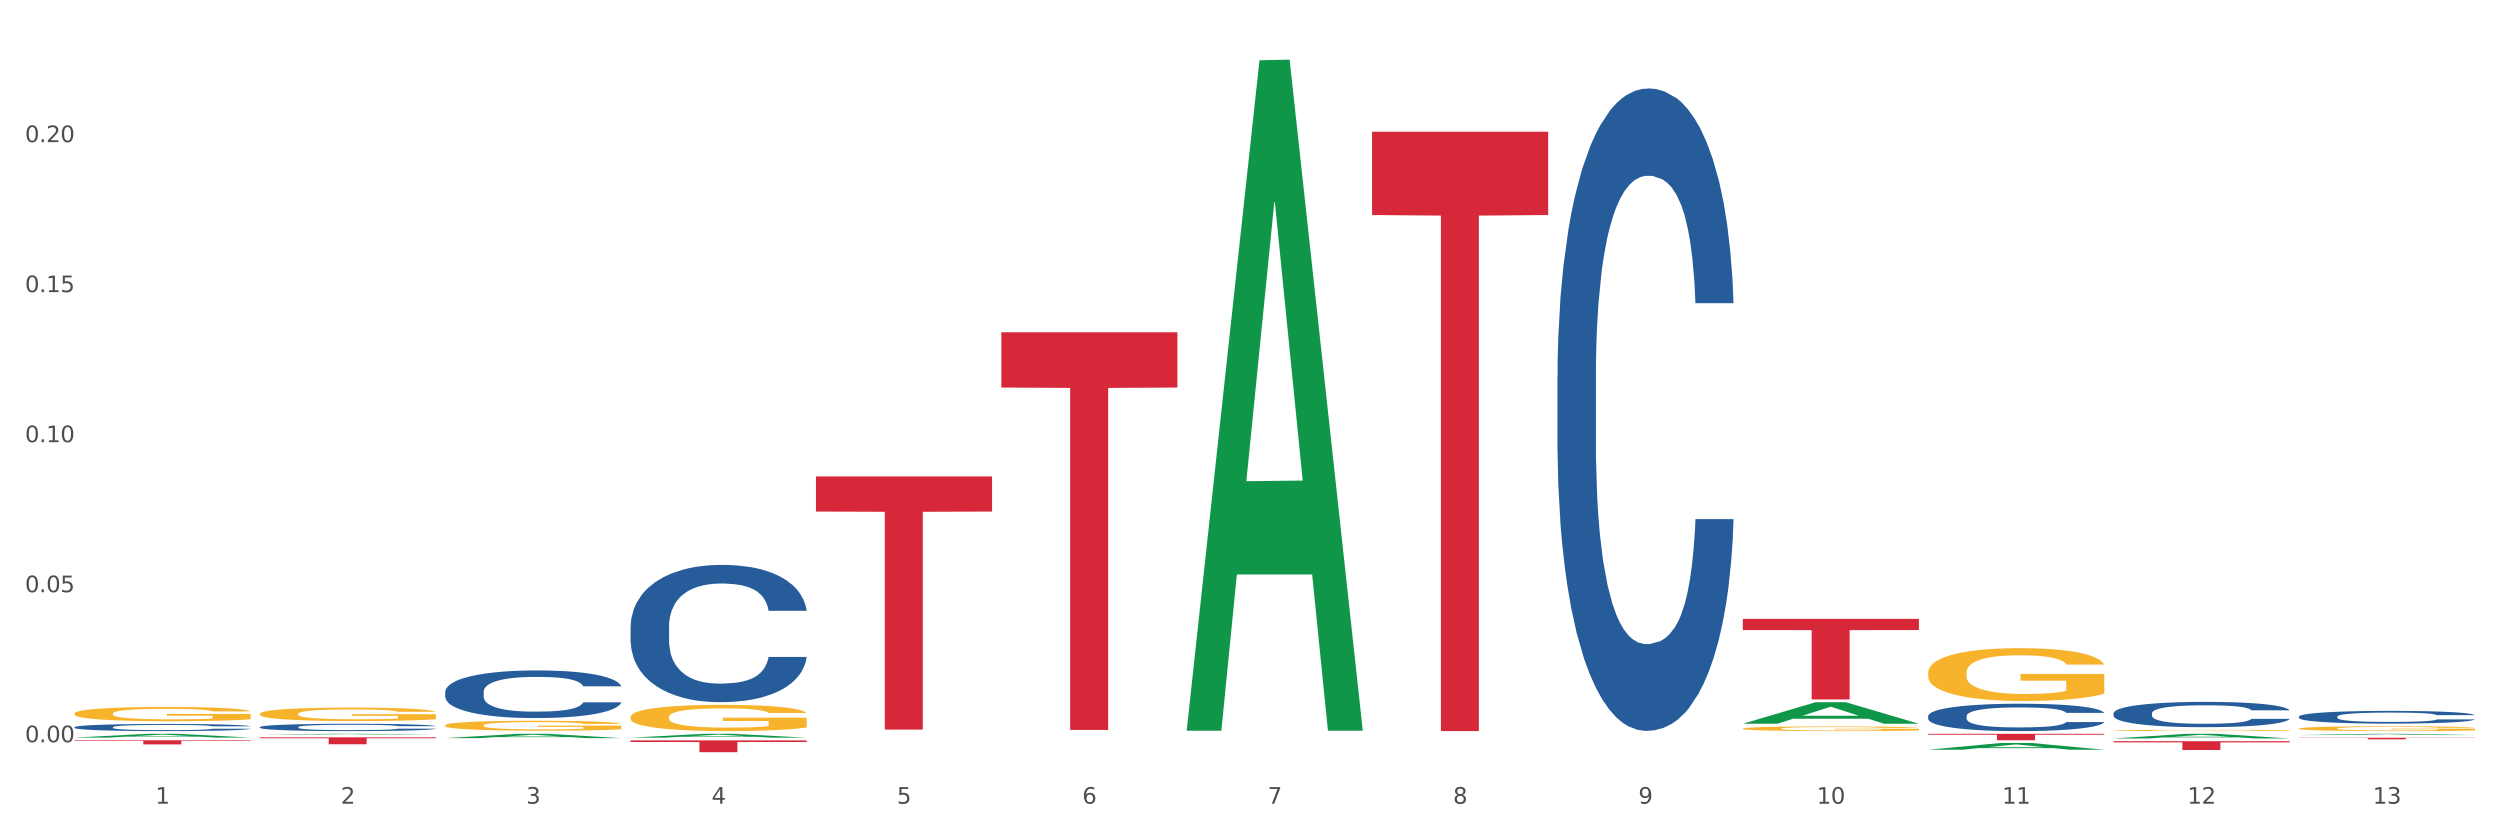 <?xml version="1.0" encoding="utf-8" standalone="no"?>
<!DOCTYPE svg PUBLIC "-//W3C//DTD SVG 1.1//EN"
  "http://www.w3.org/Graphics/SVG/1.1/DTD/svg11.dtd">
<svg xmlns:xlink="http://www.w3.org/1999/xlink" width="1080pt" height="360pt" viewBox="0 0 1080 360" xmlns="http://www.w3.org/2000/svg" version="1.1">
 <rect x="0" y="0" width="1080" height="360" fill="#333333" stroke="none"/>
 <defs>
  <style type="text/css">*{stroke-linejoin: round; stroke-linecap: butt}</style>
 </defs>
 <g id="figure_1">
  <g id="patch_1">
   <path d="M 0 360 
L 1080 360 
L 1080 0 
L 0 0 
z
" style="fill: #ffffff; stroke: #ffffff; stroke-linejoin: miter"/>
  </g>
  <g id="axes_1">
   <g id="matplotlib.axis_1">
    <g id="xtick_1">
     <g id="text_1">
      <!-- 1 -->
      <g style="fill: #4d4d4d" transform="translate(67.159 347.204) scale(0.096 -0.096)">
       <defs>
        <path id="DejaVuSans-31" d="M 794 531 
L 1825 531 
L 1825 4091 
L 703 3866 
L 703 4441 
L 1819 4666 
L 2450 4666 
L 2450 531 
L 3481 531 
L 3481 0 
L 794 0 
L 794 531 
z
" transform="scale(0.016)"/>
       </defs>
       <use xlink:href="#DejaVuSans-31"/>
      </g>
     </g>
    </g>
    <g id="xtick_2">
     <g id="text_2">
      <!-- 2 -->
      <g style="fill: #4d4d4d" transform="translate(147.238 347.204) scale(0.096 -0.096)">
       <defs>
        <path id="DejaVuSans-32" d="M 1228 531 
L 3431 531 
L 3431 0 
L 469 0 
L 469 531 
Q 828 903 1448 1529 
Q 2069 2156 2228 2338 
Q 2531 2678 2651 2914 
Q 2772 3150 2772 3378 
Q 2772 3750 2511 3984 
Q 2250 4219 1831 4219 
Q 1534 4219 1204 4116 
Q 875 4013 500 3803 
L 500 4441 
Q 881 4594 1212 4672 
Q 1544 4750 1819 4750 
Q 2544 4750 2975 4387 
Q 3406 4025 3406 3419 
Q 3406 3131 3298 2873 
Q 3191 2616 2906 2266 
Q 2828 2175 2409 1742 
Q 1991 1309 1228 531 
z
" transform="scale(0.016)"/>
       </defs>
       <use xlink:href="#DejaVuSans-32"/>
      </g>
     </g>
    </g>
    <g id="xtick_3">
     <g id="text_3">
      <!-- 3 -->
      <g style="fill: #4d4d4d" transform="translate(227.317 347.204) scale(0.096 -0.096)">
       <defs>
        <path id="DejaVuSans-33" d="M 2597 2516 
Q 3050 2419 3304 2112 
Q 3559 1806 3559 1356 
Q 3559 666 3084 287 
Q 2609 -91 1734 -91 
Q 1441 -91 1130 -33 
Q 819 25 488 141 
L 488 750 
Q 750 597 1062 519 
Q 1375 441 1716 441 
Q 2309 441 2620 675 
Q 2931 909 2931 1356 
Q 2931 1769 2642 2001 
Q 2353 2234 1838 2234 
L 1294 2234 
L 1294 2753 
L 1863 2753 
Q 2328 2753 2575 2939 
Q 2822 3125 2822 3475 
Q 2822 3834 2567 4026 
Q 2313 4219 1838 4219 
Q 1578 4219 1281 4162 
Q 984 4106 628 3988 
L 628 4550 
Q 988 4650 1302 4700 
Q 1616 4750 1894 4750 
Q 2613 4750 3031 4423 
Q 3450 4097 3450 3541 
Q 3450 3153 3228 2886 
Q 3006 2619 2597 2516 
z
" transform="scale(0.016)"/>
       </defs>
       <use xlink:href="#DejaVuSans-33"/>
      </g>
     </g>
    </g>
    <g id="xtick_4">
     <g id="text_4">
      <!-- 4 -->
      <g style="fill: #4d4d4d" transform="translate(307.396 347.204) scale(0.096 -0.096)">
       <defs>
        <path id="DejaVuSans-34" d="M 2419 4116 
L 825 1625 
L 2419 1625 
L 2419 4116 
z
M 2253 4666 
L 3047 4666 
L 3047 1625 
L 3713 1625 
L 3713 1100 
L 3047 1100 
L 3047 0 
L 2419 0 
L 2419 1100 
L 313 1100 
L 313 1709 
L 2253 4666 
z
" transform="scale(0.016)"/>
       </defs>
       <use xlink:href="#DejaVuSans-34"/>
      </g>
     </g>
    </g>
    <g id="xtick_5">
     <g id="text_5">
      <!-- 5 -->
      <g style="fill: #4d4d4d" transform="translate(387.475 347.204) scale(0.096 -0.096)">
       <defs>
        <path id="DejaVuSans-35" d="M 691 4666 
L 3169 4666 
L 3169 4134 
L 1269 4134 
L 1269 2991 
Q 1406 3038 1543 3061 
Q 1681 3084 1819 3084 
Q 2600 3084 3056 2656 
Q 3513 2228 3513 1497 
Q 3513 744 3044 326 
Q 2575 -91 1722 -91 
Q 1428 -91 1123 -41 
Q 819 9 494 109 
L 494 744 
Q 775 591 1075 516 
Q 1375 441 1709 441 
Q 2250 441 2565 725 
Q 2881 1009 2881 1497 
Q 2881 1984 2565 2268 
Q 2250 2553 1709 2553 
Q 1456 2553 1204 2497 
Q 953 2441 691 2322 
L 691 4666 
z
" transform="scale(0.016)"/>
       </defs>
       <use xlink:href="#DejaVuSans-35"/>
      </g>
     </g>
    </g>
    <g id="xtick_6">
     <g id="text_6">
      <!-- 6 -->
      <g style="fill: #4d4d4d" transform="translate(467.554 347.204) scale(0.096 -0.096)">
       <defs>
        <path id="DejaVuSans-36" d="M 2113 2584 
Q 1688 2584 1439 2293 
Q 1191 2003 1191 1497 
Q 1191 994 1439 701 
Q 1688 409 2113 409 
Q 2538 409 2786 701 
Q 3034 994 3034 1497 
Q 3034 2003 2786 2293 
Q 2538 2584 2113 2584 
z
M 3366 4563 
L 3366 3988 
Q 3128 4100 2886 4159 
Q 2644 4219 2406 4219 
Q 1781 4219 1451 3797 
Q 1122 3375 1075 2522 
Q 1259 2794 1537 2939 
Q 1816 3084 2150 3084 
Q 2853 3084 3261 2657 
Q 3669 2231 3669 1497 
Q 3669 778 3244 343 
Q 2819 -91 2113 -91 
Q 1303 -91 875 529 
Q 447 1150 447 2328 
Q 447 3434 972 4092 
Q 1497 4750 2381 4750 
Q 2619 4750 2861 4703 
Q 3103 4656 3366 4563 
z
" transform="scale(0.016)"/>
       </defs>
       <use xlink:href="#DejaVuSans-36"/>
      </g>
     </g>
    </g>
    <g id="xtick_7">
     <g id="text_7">
      <!-- 7 -->
      <g style="fill: #4d4d4d" transform="translate(547.634 347.204) scale(0.096 -0.096)">
       <defs>
        <path id="DejaVuSans-37" d="M 525 4666 
L 3525 4666 
L 3525 4397 
L 1831 0 
L 1172 0 
L 2766 4134 
L 525 4134 
L 525 4666 
z
" transform="scale(0.016)"/>
       </defs>
       <use xlink:href="#DejaVuSans-37"/>
      </g>
     </g>
    </g>
    <g id="xtick_8">
     <g id="text_8">
      <!-- 8 -->
      <g style="fill: #4d4d4d" transform="translate(627.713 347.204) scale(0.096 -0.096)">
       <defs>
        <path id="DejaVuSans-38" d="M 2034 2216 
Q 1584 2216 1326 1975 
Q 1069 1734 1069 1313 
Q 1069 891 1326 650 
Q 1584 409 2034 409 
Q 2484 409 2743 651 
Q 3003 894 3003 1313 
Q 3003 1734 2745 1975 
Q 2488 2216 2034 2216 
z
M 1403 2484 
Q 997 2584 770 2862 
Q 544 3141 544 3541 
Q 544 4100 942 4425 
Q 1341 4750 2034 4750 
Q 2731 4750 3128 4425 
Q 3525 4100 3525 3541 
Q 3525 3141 3298 2862 
Q 3072 2584 2669 2484 
Q 3125 2378 3379 2068 
Q 3634 1759 3634 1313 
Q 3634 634 3220 271 
Q 2806 -91 2034 -91 
Q 1263 -91 848 271 
Q 434 634 434 1313 
Q 434 1759 690 2068 
Q 947 2378 1403 2484 
z
M 1172 3481 
Q 1172 3119 1398 2916 
Q 1625 2713 2034 2713 
Q 2441 2713 2670 2916 
Q 2900 3119 2900 3481 
Q 2900 3844 2670 4047 
Q 2441 4250 2034 4250 
Q 1625 4250 1398 4047 
Q 1172 3844 1172 3481 
z
" transform="scale(0.016)"/>
       </defs>
       <use xlink:href="#DejaVuSans-38"/>
      </g>
     </g>
    </g>
    <g id="xtick_9">
     <g id="text_9">
      <!-- 9 -->
      <g style="fill: #4d4d4d" transform="translate(707.792 347.204) scale(0.096 -0.096)">
       <defs>
        <path id="DejaVuSans-39" d="M 703 97 
L 703 672 
Q 941 559 1184 500 
Q 1428 441 1663 441 
Q 2288 441 2617 861 
Q 2947 1281 2994 2138 
Q 2813 1869 2534 1725 
Q 2256 1581 1919 1581 
Q 1219 1581 811 2004 
Q 403 2428 403 3163 
Q 403 3881 828 4315 
Q 1253 4750 1959 4750 
Q 2769 4750 3195 4129 
Q 3622 3509 3622 2328 
Q 3622 1225 3098 567 
Q 2575 -91 1691 -91 
Q 1453 -91 1209 -44 
Q 966 3 703 97 
z
M 1959 2075 
Q 2384 2075 2632 2365 
Q 2881 2656 2881 3163 
Q 2881 3666 2632 3958 
Q 2384 4250 1959 4250 
Q 1534 4250 1286 3958 
Q 1038 3666 1038 3163 
Q 1038 2656 1286 2365 
Q 1534 2075 1959 2075 
z
" transform="scale(0.016)"/>
       </defs>
       <use xlink:href="#DejaVuSans-39"/>
      </g>
     </g>
    </g>
    <g id="xtick_10">
     <g id="text_10">
      <!-- 10 -->
      <g style="fill: #4d4d4d" transform="translate(784.817 347.204) scale(0.096 -0.096)">
       <defs>
        <path id="DejaVuSans-30" d="M 2034 4250 
Q 1547 4250 1301 3770 
Q 1056 3291 1056 2328 
Q 1056 1369 1301 889 
Q 1547 409 2034 409 
Q 2525 409 2770 889 
Q 3016 1369 3016 2328 
Q 3016 3291 2770 3770 
Q 2525 4250 2034 4250 
z
M 2034 4750 
Q 2819 4750 3233 4129 
Q 3647 3509 3647 2328 
Q 3647 1150 3233 529 
Q 2819 -91 2034 -91 
Q 1250 -91 836 529 
Q 422 1150 422 2328 
Q 422 3509 836 4129 
Q 1250 4750 2034 4750 
z
" transform="scale(0.016)"/>
       </defs>
       <use xlink:href="#DejaVuSans-31"/>
       <use xlink:href="#DejaVuSans-30" transform="translate(63.623 0)"/>
      </g>
     </g>
    </g>
    <g id="xtick_11">
     <g id="text_11">
      <!-- 11 -->
      <g style="fill: #4d4d4d" transform="translate(864.896 347.204) scale(0.096 -0.096)">
       <use xlink:href="#DejaVuSans-31"/>
       <use xlink:href="#DejaVuSans-31" transform="translate(63.623 0)"/>
      </g>
     </g>
    </g>
    <g id="xtick_12">
     <g id="text_12">
      <!-- 12 -->
      <g style="fill: #4d4d4d" transform="translate(944.975 347.204) scale(0.096 -0.096)">
       <use xlink:href="#DejaVuSans-31"/>
       <use xlink:href="#DejaVuSans-32" transform="translate(63.623 0)"/>
      </g>
     </g>
    </g>
    <g id="xtick_13">
     <g id="text_13">
      <!-- 13 -->
      <g style="fill: #4d4d4d" transform="translate(1025.054 347.204) scale(0.096 -0.096)">
       <use xlink:href="#DejaVuSans-31"/>
       <use xlink:href="#DejaVuSans-33" transform="translate(63.623 0)"/>
      </g>
     </g>
    </g>
    <g id="xtick_14"/>
    <g id="xtick_15"/>
    <g id="xtick_16"/>
    <g id="xtick_17"/>
    <g id="xtick_18"/>
    <g id="xtick_19"/>
    <g id="xtick_20"/>
    <g id="xtick_21"/>
    <g id="xtick_22"/>
    <g id="xtick_23"/>
    <g id="xtick_24"/>
    <g id="xtick_25"/>
   </g>
   <g id="matplotlib.axis_2">
    <g id="ytick_1">
     <g id="text_14">
      <!-- 0.00 -->
      <g style="fill: #4d4d4d" transform="translate(10.8 320.65) scale(0.096 -0.096)">
       <defs>
        <path id="DejaVuSans-2e" d="M 684 794 
L 1344 794 
L 1344 0 
L 684 0 
L 684 794 
z
" transform="scale(0.016)"/>
       </defs>
       <use xlink:href="#DejaVuSans-30"/>
       <use xlink:href="#DejaVuSans-2e" transform="translate(63.623 0)"/>
       <use xlink:href="#DejaVuSans-30" transform="translate(95.41 0)"/>
       <use xlink:href="#DejaVuSans-30" transform="translate(159.033 0)"/>
      </g>
     </g>
    </g>
    <g id="ytick_2">
     <g id="text_15">
      <!-- 0.05 -->
      <g style="fill: #4d4d4d" transform="translate(10.8 255.838) scale(0.096 -0.096)">
       <use xlink:href="#DejaVuSans-30"/>
       <use xlink:href="#DejaVuSans-2e" transform="translate(63.623 0)"/>
       <use xlink:href="#DejaVuSans-30" transform="translate(95.41 0)"/>
       <use xlink:href="#DejaVuSans-35" transform="translate(159.033 0)"/>
      </g>
     </g>
    </g>
    <g id="ytick_3">
     <g id="text_16">
      <!-- 0.10 -->
      <g style="fill: #4d4d4d" transform="translate(10.8 191.026) scale(0.096 -0.096)">
       <use xlink:href="#DejaVuSans-30"/>
       <use xlink:href="#DejaVuSans-2e" transform="translate(63.623 0)"/>
       <use xlink:href="#DejaVuSans-31" transform="translate(95.41 0)"/>
       <use xlink:href="#DejaVuSans-30" transform="translate(159.033 0)"/>
      </g>
     </g>
    </g>
    <g id="ytick_4">
     <g id="text_17">
      <!-- 0.15 -->
      <g style="fill: #4d4d4d" transform="translate(10.8 126.214) scale(0.096 -0.096)">
       <use xlink:href="#DejaVuSans-30"/>
       <use xlink:href="#DejaVuSans-2e" transform="translate(63.623 0)"/>
       <use xlink:href="#DejaVuSans-31" transform="translate(95.41 0)"/>
       <use xlink:href="#DejaVuSans-35" transform="translate(159.033 0)"/>
      </g>
     </g>
    </g>
    <g id="ytick_5">
     <g id="text_18">
      <!-- 0.20 -->
      <g style="fill: #4d4d4d" transform="translate(10.8 61.402) scale(0.096 -0.096)">
       <use xlink:href="#DejaVuSans-30"/>
       <use xlink:href="#DejaVuSans-2e" transform="translate(63.623 0)"/>
       <use xlink:href="#DejaVuSans-32" transform="translate(95.41 0)"/>
       <use xlink:href="#DejaVuSans-30" transform="translate(159.033 0)"/>
      </g>
     </g>
    </g>
    <g id="ytick_6"/>
    <g id="ytick_7"/>
    <g id="ytick_8"/>
    <g id="ytick_9"/>
    <g id="ytick_10"/>
   </g>
   <g id="PolyCollection_1">
    <path d="M 32.175 318.63 
L 32.253 318.629 
L 63.625 317.004 
L 76.644 317.002 
L 108.25 318.633 
L 93.192 318.633 
L 86.369 318.254 
L 53.978 318.254 
L 53.743 318.26 
L 47.155 318.633 
L 32.175 318.633 
L 32.175 318.63 
L 58.056 318.027 
L 82.291 318.025 
L 70.291 317.35 
L 70.134 317.347 
L 69.977 317.352 
L 57.978 318.025 
L 58.056 318.027 
L 32.175 318.63 
z
" clip-path="url(#p4295b5d8b9)" style="fill: #109648"/>
    <path d="M 112.254 317.359 
L 112.333 317.359 
L 143.704 317.003 
L 156.723 317.002 
L 188.329 317.36 
L 173.271 317.36 
L 166.448 317.276 
L 134.057 317.276 
L 133.822 317.278 
L 127.234 317.36 
L 112.254 317.36 
L 112.254 317.359 
L 138.135 317.227 
L 162.37 317.226 
L 150.37 317.078 
L 150.213 317.078 
L 150.056 317.079 
L 138.057 317.226 
L 138.135 317.227 
L 112.254 317.359 
z
" clip-path="url(#p4295b5d8b9)" style="fill: #109648"/>
    <path d="M 993.125 318.711 
L 1069.2 318.711 
L 1069.2 318.807 
L 1039.275 318.807 
L 1039.275 319.401 
L 1022.87 319.401 
L 1022.87 318.807 
L 993.125 318.807 
L 993.125 318.711 
L 993.125 318.711 
z
" clip-path="url(#p4295b5d8b9)" style="fill: #d62839"/>
    <path d="M 913.046 320.185 
L 989.121 320.185 
L 989.121 320.715 
L 959.196 320.719 
L 959.196 323.998 
L 942.791 323.998 
L 942.791 320.719 
L 913.046 320.715 
L 913.046 320.189 
L 913.046 320.185 
z
" clip-path="url(#p4295b5d8b9)" style="fill: #d62839"/>
    <path d="M 192.333 318.868 
L 192.412 318.866 
L 223.783 317.004 
L 236.802 317.002 
L 268.408 318.872 
L 253.35 318.872 
L 246.527 318.436 
L 214.136 318.436 
L 213.901 318.443 
L 207.313 318.872 
L 192.333 318.872 
L 192.333 318.868 
L 218.215 318.177 
L 242.449 318.175 
L 230.449 317.401 
L 230.292 317.397 
L 230.136 317.403 
L 218.136 318.175 
L 218.215 318.177 
L 192.333 318.868 
z
" clip-path="url(#p4295b5d8b9)" style="fill: #109648"/>
    <path d="M 272.412 318.676 
L 272.491 318.675 
L 303.862 317.004 
L 316.881 317.002 
L 348.488 318.679 
L 333.429 318.679 
L 326.606 318.289 
L 294.215 318.289 
L 293.98 318.295 
L 287.392 318.679 
L 272.412 318.679 
L 272.412 318.676 
L 298.294 318.056 
L 322.528 318.054 
L 310.528 317.36 
L 310.372 317.357 
L 310.215 317.361 
L 298.215 318.054 
L 298.294 318.056 
L 272.412 318.676 
z
" clip-path="url(#p4295b5d8b9)" style="fill: #109648"/>
    <path d="M 832.967 323.871 
L 833.045 323.868 
L 864.416 320.96 
L 877.435 320.958 
L 909.042 323.876 
L 893.984 323.876 
L 887.16 323.197 
L 854.769 323.197 
L 854.534 323.208 
L 847.946 323.876 
L 832.967 323.876 
L 832.967 323.871 
L 858.848 322.791 
L 883.082 322.788 
L 871.083 321.58 
L 870.926 321.574 
L 870.769 321.583 
L 858.769 322.788 
L 858.848 322.791 
L 832.967 323.871 
z
" clip-path="url(#p4295b5d8b9)" style="fill: #109648"/>
    <path d="M 352.492 205.796 
L 428.567 205.796 
L 428.567 220.996 
L 398.641 221.099 
L 398.641 315.176 
L 382.237 315.176 
L 382.237 221.099 
L 352.492 220.996 
L 352.492 205.899 
L 352.492 205.796 
z
" clip-path="url(#p4295b5d8b9)" style="fill: #d62839"/>
    <path d="M 32.175 319.798 
L 108.25 319.798 
L 108.25 320.047 
L 78.325 320.049 
L 78.325 321.59 
L 61.92 321.59 
L 61.92 320.049 
L 32.175 320.047 
L 32.175 319.8 
L 32.175 319.798 
z
" clip-path="url(#p4295b5d8b9)" style="fill: #d62839"/>
    <path d="M 112.254 318.525 
L 188.329 318.525 
L 188.329 318.94 
L 158.404 318.942 
L 158.404 321.512 
L 141.999 321.512 
L 141.999 318.942 
L 112.254 318.94 
L 112.254 318.527 
L 112.254 318.525 
z
" clip-path="url(#p4295b5d8b9)" style="fill: #d62839"/>
    <path d="M 272.412 319.844 
L 348.488 319.844 
L 348.488 320.554 
L 318.562 320.559 
L 318.562 324.95 
L 302.157 324.95 
L 302.157 320.559 
L 272.412 320.554 
L 272.412 319.849 
L 272.412 319.844 
z
" clip-path="url(#p4295b5d8b9)" style="fill: #d62839"/>
    <path d="M 993.125 317.545 
L 993.203 317.544 
L 1024.574 317.003 
L 1037.594 317.002 
L 1069.2 317.546 
L 1054.142 317.546 
L 1047.319 317.419 
L 1014.928 317.419 
L 1014.693 317.421 
L 1008.105 317.546 
L 993.125 317.546 
L 993.125 317.545 
L 1019.006 317.344 
L 1043.24 317.343 
L 1031.241 317.118 
L 1031.084 317.117 
L 1030.927 317.119 
L 1018.928 317.343 
L 1019.006 317.344 
L 993.125 317.545 
z
" clip-path="url(#p4295b5d8b9)" style="fill: #109648"/>
    <path d="M 512.65 315.131 
L 512.728 314.859 
L 544.1 26.032 
L 557.119 25.759 
L 588.725 315.675 
L 573.667 315.675 
L 566.844 248.164 
L 534.453 248.164 
L 534.218 249.253 
L 527.63 315.675 
L 512.65 315.675 
L 512.65 315.131 
L 538.531 207.876 
L 562.765 207.603 
L 550.766 87.554 
L 550.609 87.009 
L 550.452 87.826 
L 538.453 207.603 
L 538.531 207.876 
L 512.65 315.131 
z
" clip-path="url(#p4295b5d8b9)" style="fill: #109648"/>
    <path d="M 752.887 312.646 
L 752.966 312.637 
L 784.337 303.351 
L 797.356 303.342 
L 828.963 312.663 
L 813.904 312.663 
L 807.081 310.493 
L 774.69 310.493 
L 774.455 310.528 
L 767.867 312.663 
L 752.887 312.663 
L 752.887 312.646 
L 778.769 309.197 
L 803.003 309.189 
L 791.003 305.329 
L 790.847 305.312 
L 790.69 305.338 
L 778.69 309.189 
L 778.769 309.197 
L 752.887 312.646 
z
" clip-path="url(#p4295b5d8b9)" style="fill: #109648"/>
    <path d="M 913.046 319.016 
L 913.124 319.015 
L 944.495 317.004 
L 957.514 317.002 
L 989.121 319.02 
L 974.063 319.02 
L 967.239 318.55 
L 934.849 318.55 
L 934.613 318.558 
L 928.025 319.02 
L 913.046 319.02 
L 913.046 319.016 
L 938.927 318.27 
L 963.161 318.268 
L 951.162 317.432 
L 951.005 317.429 
L 950.848 317.434 
L 938.848 318.268 
L 938.927 318.27 
L 913.046 319.016 
z
" clip-path="url(#p4295b5d8b9)" style="fill: #109648"/>
    <path d="M 832.967 309.324 
L 833.056 309.313 
L 833.056 309.011 
L 833.326 308.6 
L 834.315 307.844 
L 835.574 307.272 
L 837.732 306.602 
L 838.901 306.321 
L 840.43 306.008 
L 843.577 305.501 
L 847.174 305.068 
L 849.692 304.831 
L 851.581 304.68 
L 855.807 304.41 
L 858.235 304.291 
L 860.753 304.194 
L 862.911 304.129 
L 866.508 304.053 
L 869.385 304.021 
L 872.713 304.01 
L 875.5 304.021 
L 879.187 304.064 
L 884.583 304.194 
L 886.651 304.269 
L 889.438 304.399 
L 892.316 304.572 
L 894.654 304.744 
L 897.352 304.993 
L 900.139 305.317 
L 902.837 305.727 
L 904.725 306.105 
L 906.254 306.505 
L 907.603 306.991 
L 908.592 307.52 
L 909.042 307.963 
L 892.586 307.963 
L 892.136 307.564 
L 891.237 307.132 
L 890.338 306.84 
L 889.348 306.602 
L 887.82 306.332 
L 886.471 306.159 
L 884.223 305.954 
L 882.155 305.825 
L 880.446 305.749 
L 878.378 305.684 
L 873.972 305.619 
L 870.824 305.619 
L 868.846 305.641 
L 866.418 305.695 
L 864.35 305.771 
L 861.922 305.9 
L 860.033 306.041 
L 858.145 306.224 
L 857.066 306.354 
L 855.447 306.591 
L 854.368 306.786 
L 852.929 307.121 
L 852.12 307.358 
L 850.681 307.974 
L 850.052 308.428 
L 849.782 308.741 
L 849.602 309.087 
L 849.602 310.772 
L 850.142 311.528 
L 850.591 311.852 
L 851.311 312.219 
L 852.66 312.694 
L 854.638 313.159 
L 856.706 313.493 
L 858.415 313.699 
L 860.033 313.85 
L 861.652 313.969 
L 863.63 314.077 
L 865.249 314.142 
L 867.677 314.206 
L 870.554 314.239 
L 872.803 314.239 
L 877.389 314.185 
L 879.457 314.131 
L 881.435 314.055 
L 883.593 313.936 
L 885.302 313.807 
L 886.291 313.71 
L 887.91 313.504 
L 889.169 313.288 
L 890.248 313.04 
L 890.967 312.824 
L 891.776 312.5 
L 892.406 312.133 
L 892.586 311.938 
L 909.042 311.938 
L 908.682 312.327 
L 908.053 312.705 
L 906.794 313.213 
L 905.804 313.504 
L 904.276 313.861 
L 902.657 314.163 
L 900.409 314.498 
L 898.341 314.746 
L 896.183 314.962 
L 893.845 315.157 
L 889.618 315.427 
L 888.09 315.503 
L 884.852 315.632 
L 882.334 315.708 
L 878.648 315.783 
L 874.871 315.827 
L 870.914 315.837 
L 867.407 315.816 
L 863.54 315.751 
L 861.113 315.686 
L 858.415 315.589 
L 855.268 315.438 
L 852.3 315.254 
L 849.512 315.038 
L 846.905 314.79 
L 844.477 314.509 
L 841.329 314.044 
L 838.991 313.591 
L 837.283 313.169 
L 836.114 312.813 
L 834.945 312.359 
L 834.315 312.046 
L 833.326 311.29 
L 832.967 310.588 
L 832.967 309.324 
z
" clip-path="url(#p4295b5d8b9)" style="fill: #255c99"/>
    <path d="M 32.175 308.256 
L 32.265 308.25 
L 32.265 308.047 
L 32.444 307.872 
L 33.343 307.448 
L 34.69 307.098 
L 35.678 306.911 
L 36.666 306.759 
L 37.833 306.606 
L 39.271 306.448 
L 41.875 306.216 
L 43.492 306.098 
L 45.468 305.974 
L 49.061 305.793 
L 51.665 305.691 
L 54.36 305.606 
L 58.761 305.505 
L 61.635 305.46 
L 64.689 305.426 
L 68.371 305.403 
L 71.156 305.397 
L 77.263 305.414 
L 82.473 305.465 
L 84.988 305.505 
L 88.221 305.573 
L 89.927 305.618 
L 92.712 305.708 
L 95.586 305.827 
L 97.562 305.928 
L 100.526 306.12 
L 102.771 306.313 
L 104.837 306.55 
L 105.915 306.714 
L 106.723 306.866 
L 107.442 307.041 
L 108.16 307.318 
L 91.993 307.318 
L 91.365 307.12 
L 90.377 306.934 
L 88.939 306.753 
L 87.682 306.64 
L 85.526 306.499 
L 83.55 306.409 
L 81.485 306.341 
L 78.97 306.284 
L 76.994 306.256 
L 74.209 306.233 
L 68.731 306.239 
L 65.048 306.284 
L 62.533 306.341 
L 60.917 306.392 
L 59.479 306.448 
L 57.863 306.527 
L 55.977 306.646 
L 54.629 306.753 
L 53.282 306.889 
L 52.204 307.024 
L 51.216 307.182 
L 50.408 307.352 
L 49.779 307.527 
L 49.24 307.742 
L 48.791 308.098 
L 48.791 308.871 
L 48.971 309.047 
L 49.42 309.278 
L 49.959 309.453 
L 50.857 309.662 
L 51.665 309.803 
L 53.192 310.007 
L 54.899 310.176 
L 56.246 310.284 
L 57.593 310.374 
L 59.929 310.498 
L 62.533 310.6 
L 64.779 310.662 
L 67.832 310.719 
L 69.898 310.741 
L 71.695 310.752 
L 76.096 310.752 
L 79.239 310.735 
L 82.742 310.696 
L 85.437 310.645 
L 87.682 310.583 
L 90.197 310.481 
L 91.814 310.385 
L 91.814 309.205 
L 72.054 309.199 
L 72.054 308.414 
L 108.25 308.414 
L 108.25 310.719 
L 106.723 310.837 
L 105.017 310.944 
L 103.22 311.041 
L 100.526 311.159 
L 97.292 311.272 
L 94.418 311.351 
L 91.365 311.419 
L 87.772 311.481 
L 83.101 311.538 
L 80.227 311.56 
L 76.635 311.577 
L 72.413 311.583 
L 68.731 311.571 
L 65.138 311.543 
L 61.366 311.492 
L 57.683 311.419 
L 54.899 311.346 
L 52.114 311.255 
L 49.15 311.137 
L 46.815 311.024 
L 45.019 310.922 
L 43.043 310.792 
L 40.887 310.623 
L 39.271 310.47 
L 37.833 310.312 
L 36.307 310.108 
L 35.229 309.933 
L 34.151 309.713 
L 33.522 309.549 
L 32.804 309.295 
L 32.265 308.939 
L 32.175 308.256 
z
" clip-path="url(#p4295b5d8b9)" style="fill: #f7b32b"/>
    <path d="M 112.254 308.373 
L 112.344 308.367 
L 112.344 308.176 
L 112.524 308.011 
L 113.422 307.612 
L 114.769 307.282 
L 115.757 307.106 
L 116.745 306.963 
L 117.913 306.819 
L 119.35 306.67 
L 121.954 306.452 
L 123.571 306.34 
L 125.547 306.223 
L 129.14 306.053 
L 131.744 305.957 
L 134.439 305.877 
L 138.84 305.782 
L 141.714 305.739 
L 144.768 305.707 
L 148.45 305.686 
L 151.235 305.681 
L 157.342 305.697 
L 162.552 305.744 
L 165.067 305.782 
L 168.3 305.846 
L 170.007 305.888 
L 172.791 305.973 
L 175.665 306.085 
L 177.641 306.181 
L 180.605 306.362 
L 182.85 306.542 
L 184.916 306.766 
L 185.994 306.92 
L 186.802 307.064 
L 187.521 307.229 
L 188.24 307.49 
L 172.072 307.49 
L 171.444 307.303 
L 170.456 307.128 
L 169.019 306.957 
L 167.761 306.851 
L 165.606 306.718 
L 163.63 306.633 
L 161.564 306.569 
L 159.049 306.516 
L 157.073 306.489 
L 154.289 306.468 
L 148.81 306.473 
L 145.127 306.516 
L 142.612 306.569 
L 140.996 306.617 
L 139.559 306.67 
L 137.942 306.745 
L 136.056 306.856 
L 134.708 306.957 
L 133.361 307.085 
L 132.283 307.213 
L 131.295 307.362 
L 130.487 307.521 
L 129.858 307.686 
L 129.319 307.889 
L 128.87 308.224 
L 128.87 308.953 
L 129.05 309.118 
L 129.499 309.336 
L 130.038 309.501 
L 130.936 309.698 
L 131.744 309.831 
L 133.271 310.022 
L 134.978 310.182 
L 136.325 310.283 
L 137.672 310.368 
L 140.008 310.485 
L 142.612 310.581 
L 144.858 310.639 
L 147.912 310.692 
L 149.977 310.714 
L 151.774 310.724 
L 156.175 310.724 
L 159.318 310.708 
L 162.821 310.671 
L 165.516 310.623 
L 167.761 310.565 
L 170.276 310.469 
L 171.893 310.379 
L 171.893 309.267 
L 152.133 309.261 
L 152.133 308.522 
L 188.329 308.522 
L 188.329 310.692 
L 186.802 310.804 
L 185.096 310.905 
L 183.3 310.996 
L 180.605 311.107 
L 177.372 311.214 
L 174.497 311.288 
L 171.444 311.352 
L 167.851 311.411 
L 163.181 311.464 
L 160.306 311.485 
L 156.714 311.501 
L 152.492 311.506 
L 148.81 311.496 
L 145.217 311.469 
L 141.445 311.421 
L 137.762 311.352 
L 134.978 311.283 
L 132.194 311.198 
L 129.23 311.086 
L 126.894 310.98 
L 125.098 310.884 
L 123.122 310.762 
L 120.966 310.602 
L 119.35 310.458 
L 117.913 310.309 
L 116.386 310.118 
L 115.308 309.953 
L 114.23 309.745 
L 113.601 309.591 
L 112.883 309.352 
L 112.344 309.017 
L 112.254 308.373 
z
" clip-path="url(#p4295b5d8b9)" style="fill: #f7b32b"/>
    <path d="M 192.333 313.35 
L 192.423 313.346 
L 192.423 313.205 
L 192.603 313.084 
L 193.501 312.79 
L 194.848 312.547 
L 195.836 312.417 
L 196.824 312.312 
L 197.992 312.206 
L 199.429 312.096 
L 202.034 311.935 
L 203.65 311.853 
L 205.626 311.767 
L 209.219 311.642 
L 211.824 311.571 
L 214.518 311.512 
L 218.919 311.442 
L 221.793 311.41 
L 224.847 311.387 
L 228.53 311.371 
L 231.314 311.367 
L 237.422 311.379 
L 242.631 311.414 
L 245.146 311.442 
L 248.379 311.489 
L 250.086 311.52 
L 252.87 311.583 
L 255.744 311.665 
L 257.72 311.736 
L 260.684 311.869 
L 262.93 312.002 
L 264.995 312.167 
L 266.073 312.28 
L 266.882 312.386 
L 267.6 312.508 
L 268.319 312.7 
L 252.152 312.7 
L 251.523 312.562 
L 250.535 312.433 
L 249.098 312.308 
L 247.84 312.229 
L 245.685 312.131 
L 243.709 312.069 
L 241.643 312.022 
L 239.128 311.982 
L 237.152 311.963 
L 234.368 311.947 
L 228.889 311.951 
L 225.206 311.982 
L 222.692 312.022 
L 221.075 312.057 
L 219.638 312.096 
L 218.021 312.151 
L 216.135 312.233 
L 214.788 312.308 
L 213.44 312.402 
L 212.363 312.496 
L 211.375 312.606 
L 210.566 312.723 
L 209.937 312.845 
L 209.399 312.994 
L 208.949 313.24 
L 208.949 313.777 
L 209.129 313.899 
L 209.578 314.06 
L 210.117 314.181 
L 211.015 314.326 
L 211.824 314.424 
L 213.351 314.565 
L 215.057 314.683 
L 216.404 314.757 
L 217.752 314.82 
L 220.087 314.906 
L 222.692 314.977 
L 224.937 315.02 
L 227.991 315.059 
L 230.057 315.075 
L 231.853 315.082 
L 236.254 315.082 
L 239.398 315.071 
L 242.9 315.043 
L 245.595 315.008 
L 247.84 314.965 
L 250.355 314.894 
L 251.972 314.828 
L 251.972 314.009 
L 232.212 314.005 
L 232.212 313.46 
L 268.408 313.46 
L 268.408 315.059 
L 266.882 315.141 
L 265.175 315.216 
L 263.379 315.282 
L 260.684 315.365 
L 257.451 315.443 
L 254.577 315.498 
L 251.523 315.545 
L 247.93 315.588 
L 243.26 315.627 
L 240.386 315.643 
L 236.793 315.655 
L 232.571 315.659 
L 228.889 315.651 
L 225.296 315.631 
L 221.524 315.596 
L 217.841 315.545 
L 215.057 315.494 
L 212.273 315.431 
L 209.309 315.349 
L 206.974 315.271 
L 205.177 315.2 
L 203.201 315.11 
L 201.046 314.992 
L 199.429 314.886 
L 197.992 314.777 
L 196.465 314.636 
L 195.387 314.514 
L 194.309 314.361 
L 193.681 314.248 
L 192.962 314.071 
L 192.423 313.824 
L 192.333 313.35 
z
" clip-path="url(#p4295b5d8b9)" style="fill: #f7b32b"/>
    <path d="M 272.412 309.738 
L 272.502 309.727 
L 272.502 309.354 
L 272.682 309.033 
L 273.58 308.257 
L 274.927 307.615 
L 275.915 307.273 
L 276.903 306.993 
L 278.071 306.714 
L 279.508 306.424 
L 282.113 305.999 
L 283.729 305.782 
L 285.705 305.554 
L 289.298 305.222 
L 291.903 305.036 
L 294.597 304.881 
L 298.998 304.694 
L 301.873 304.611 
L 304.926 304.549 
L 308.609 304.508 
L 311.393 304.497 
L 317.501 304.529 
L 322.71 304.622 
L 325.225 304.694 
L 328.458 304.819 
L 330.165 304.901 
L 332.949 305.067 
L 335.823 305.285 
L 337.799 305.471 
L 340.763 305.823 
L 343.009 306.175 
L 345.075 306.61 
L 346.152 306.91 
L 346.961 307.19 
L 347.679 307.511 
L 348.398 308.019 
L 332.231 308.019 
L 331.602 307.656 
L 330.614 307.314 
L 329.177 306.983 
L 327.919 306.776 
L 325.764 306.517 
L 323.788 306.351 
L 321.722 306.227 
L 319.207 306.123 
L 317.231 306.072 
L 314.447 306.03 
L 308.968 306.041 
L 305.286 306.123 
L 302.771 306.227 
L 301.154 306.32 
L 299.717 306.424 
L 298.1 306.569 
L 296.214 306.786 
L 294.867 306.983 
L 293.52 307.231 
L 292.442 307.48 
L 291.454 307.77 
L 290.645 308.081 
L 290.017 308.402 
L 289.478 308.795 
L 289.029 309.448 
L 289.029 310.866 
L 289.208 311.188 
L 289.657 311.612 
L 290.196 311.933 
L 291.094 312.316 
L 291.903 312.575 
L 293.43 312.948 
L 295.136 313.259 
L 296.483 313.455 
L 297.831 313.621 
L 300.166 313.849 
L 302.771 314.035 
L 305.016 314.149 
L 308.07 314.253 
L 310.136 314.294 
L 311.932 314.315 
L 316.333 314.315 
L 319.477 314.284 
L 322.98 314.211 
L 325.674 314.118 
L 327.919 314.004 
L 330.434 313.818 
L 332.051 313.642 
L 332.051 311.477 
L 312.291 311.467 
L 312.291 310.028 
L 348.488 310.028 
L 348.488 314.253 
L 346.961 314.47 
L 345.254 314.667 
L 343.458 314.843 
L 340.763 315.061 
L 337.53 315.268 
L 334.656 315.413 
L 331.602 315.537 
L 328.009 315.651 
L 323.339 315.755 
L 320.465 315.796 
L 316.872 315.827 
L 312.651 315.837 
L 308.968 315.817 
L 305.375 315.765 
L 301.603 315.672 
L 297.921 315.537 
L 295.136 315.402 
L 292.352 315.237 
L 289.388 315.019 
L 287.053 314.812 
L 285.256 314.626 
L 283.28 314.388 
L 281.125 314.077 
L 279.508 313.797 
L 278.071 313.507 
L 276.544 313.134 
L 275.466 312.813 
L 274.388 312.41 
L 273.76 312.109 
L 273.041 311.643 
L 272.502 310.991 
L 272.412 309.738 
z
" clip-path="url(#p4295b5d8b9)" style="fill: #f7b32b"/>
    <path d="M 32.175 314.136 
L 32.265 314.133 
L 32.265 314.054 
L 32.535 313.947 
L 33.524 313.749 
L 34.783 313.6 
L 36.941 313.425 
L 38.11 313.352 
L 39.639 313.27 
L 42.786 313.137 
L 46.383 313.024 
L 48.901 312.962 
L 50.789 312.923 
L 55.016 312.852 
L 57.443 312.821 
L 59.961 312.796 
L 62.119 312.779 
L 65.716 312.759 
L 68.594 312.751 
L 71.921 312.748 
L 74.709 312.751 
L 78.396 312.762 
L 83.791 312.796 
L 85.859 312.815 
L 88.647 312.849 
L 91.524 312.894 
L 93.862 312.94 
L 96.56 313.005 
L 99.348 313.089 
L 102.045 313.196 
L 103.934 313.295 
L 105.463 313.4 
L 106.811 313.527 
L 107.801 313.665 
L 108.25 313.78 
L 91.794 313.78 
L 91.345 313.676 
L 90.445 313.563 
L 89.546 313.487 
L 88.557 313.425 
L 87.028 313.354 
L 85.679 313.309 
L 83.431 313.256 
L 81.363 313.222 
L 79.655 313.202 
L 77.586 313.185 
L 73.18 313.168 
L 70.033 313.168 
L 68.054 313.174 
L 65.627 313.188 
L 63.558 313.208 
L 61.13 313.242 
L 59.242 313.278 
L 57.354 313.326 
L 56.274 313.36 
L 54.656 313.422 
L 53.577 313.473 
L 52.138 313.56 
L 51.329 313.622 
L 49.89 313.783 
L 49.26 313.902 
L 48.991 313.984 
L 48.811 314.074 
L 48.811 314.514 
L 49.35 314.712 
L 49.8 314.796 
L 50.519 314.892 
L 51.868 315.016 
L 53.847 315.138 
L 55.915 315.225 
L 57.623 315.279 
L 59.242 315.318 
L 60.861 315.349 
L 62.839 315.377 
L 64.457 315.394 
L 66.885 315.411 
L 69.763 315.42 
L 72.011 315.42 
L 76.597 315.406 
L 78.665 315.392 
L 80.644 315.372 
L 82.802 315.341 
L 84.51 315.307 
L 85.5 315.282 
L 87.118 315.228 
L 88.377 315.171 
L 89.456 315.107 
L 90.176 315.05 
L 90.985 314.966 
L 91.614 314.87 
L 91.794 314.819 
L 108.25 314.819 
L 107.89 314.92 
L 107.261 315.019 
L 106.002 315.152 
L 105.013 315.228 
L 103.484 315.321 
L 101.866 315.4 
L 99.618 315.488 
L 97.549 315.552 
L 95.391 315.609 
L 93.053 315.66 
L 88.827 315.73 
L 87.298 315.75 
L 84.061 315.784 
L 81.543 315.804 
L 77.856 315.823 
L 74.079 315.835 
L 70.123 315.837 
L 66.616 315.832 
L 62.749 315.815 
L 60.321 315.798 
L 57.623 315.772 
L 54.476 315.733 
L 51.509 315.685 
L 48.721 315.629 
L 46.113 315.564 
L 43.685 315.49 
L 40.538 315.369 
L 38.2 315.25 
L 36.491 315.14 
L 35.322 315.047 
L 34.153 314.929 
L 33.524 314.847 
L 32.535 314.649 
L 32.175 314.466 
L 32.175 314.136 
z
" clip-path="url(#p4295b5d8b9)" style="fill: #255c99"/>
    <path d="M 112.254 314.094 
L 112.344 314.091 
L 112.344 314.01 
L 112.614 313.9 
L 113.603 313.698 
L 114.862 313.545 
L 117.02 313.365 
L 118.189 313.29 
L 119.718 313.206 
L 122.865 313.07 
L 126.462 312.955 
L 128.98 312.891 
L 130.868 312.851 
L 135.095 312.778 
L 137.523 312.747 
L 140.04 312.721 
L 142.199 312.703 
L 145.796 312.683 
L 148.673 312.674 
L 152 312.671 
L 154.788 312.674 
L 158.475 312.686 
L 163.87 312.721 
L 165.938 312.741 
L 168.726 312.776 
L 171.604 312.822 
L 173.942 312.868 
L 176.639 312.935 
L 179.427 313.021 
L 182.125 313.131 
L 184.013 313.232 
L 185.542 313.339 
L 186.891 313.469 
L 187.88 313.611 
L 188.329 313.73 
L 171.873 313.73 
L 171.424 313.623 
L 170.525 313.507 
L 169.625 313.429 
L 168.636 313.365 
L 167.107 313.293 
L 165.759 313.247 
L 163.51 313.192 
L 161.442 313.157 
L 159.734 313.137 
L 157.665 313.12 
L 153.259 313.102 
L 150.112 313.102 
L 148.134 313.108 
L 145.706 313.123 
L 143.637 313.143 
L 141.209 313.177 
L 139.321 313.215 
L 137.433 313.264 
L 136.354 313.299 
L 134.735 313.362 
L 133.656 313.415 
L 132.217 313.504 
L 131.408 313.568 
L 129.969 313.733 
L 129.34 313.854 
L 129.07 313.938 
L 128.89 314.03 
L 128.89 314.481 
L 129.43 314.684 
L 129.879 314.771 
L 130.599 314.869 
L 131.947 314.996 
L 133.926 315.12 
L 135.994 315.21 
L 137.702 315.265 
L 139.321 315.305 
L 140.94 315.337 
L 142.918 315.366 
L 144.537 315.383 
L 146.965 315.401 
L 149.842 315.409 
L 152.09 315.409 
L 156.676 315.395 
L 158.745 315.381 
L 160.723 315.36 
L 162.881 315.329 
L 164.59 315.294 
L 165.579 315.268 
L 167.197 315.213 
L 168.456 315.155 
L 169.535 315.089 
L 170.255 315.031 
L 171.064 314.944 
L 171.694 314.846 
L 171.873 314.794 
L 188.329 314.794 
L 187.97 314.898 
L 187.34 314.999 
L 186.081 315.135 
L 185.092 315.213 
L 183.563 315.308 
L 181.945 315.389 
L 179.697 315.479 
L 177.628 315.545 
L 175.47 315.603 
L 173.132 315.655 
L 168.906 315.728 
L 167.377 315.748 
L 164.14 315.782 
L 161.622 315.803 
L 157.935 315.823 
L 154.158 315.834 
L 150.202 315.837 
L 146.695 315.832 
L 142.828 315.814 
L 140.4 315.797 
L 137.702 315.771 
L 134.555 315.73 
L 131.588 315.681 
L 128.8 315.623 
L 126.192 315.557 
L 123.764 315.482 
L 120.617 315.357 
L 118.279 315.236 
L 116.57 315.123 
L 115.401 315.028 
L 114.232 314.906 
L 113.603 314.823 
L 112.614 314.62 
L 112.254 314.432 
L 112.254 314.094 
z
" clip-path="url(#p4295b5d8b9)" style="fill: #255c99"/>
    <path d="M 192.333 298.873 
L 192.423 298.854 
L 192.423 298.328 
L 192.693 297.614 
L 193.682 296.299 
L 194.941 295.303 
L 197.099 294.138 
L 198.268 293.65 
L 199.797 293.105 
L 202.944 292.222 
L 206.541 291.47 
L 209.059 291.057 
L 210.947 290.794 
L 215.174 290.324 
L 217.602 290.118 
L 220.12 289.949 
L 222.278 289.836 
L 225.875 289.704 
L 228.752 289.648 
L 232.079 289.629 
L 234.867 289.648 
L 238.554 289.723 
L 243.949 289.949 
L 246.018 290.08 
L 248.805 290.306 
L 251.683 290.606 
L 254.021 290.907 
L 256.718 291.339 
L 259.506 291.903 
L 262.204 292.617 
L 264.092 293.274 
L 265.621 293.969 
L 266.97 294.815 
L 267.959 295.735 
L 268.408 296.506 
L 251.953 296.506 
L 251.503 295.811 
L 250.604 295.059 
L 249.704 294.552 
L 248.715 294.138 
L 247.187 293.669 
L 245.838 293.368 
L 243.59 293.011 
L 241.521 292.786 
L 239.813 292.654 
L 237.745 292.541 
L 233.338 292.429 
L 230.191 292.429 
L 228.213 292.466 
L 225.785 292.56 
L 223.717 292.692 
L 221.289 292.917 
L 219.4 293.161 
L 217.512 293.481 
L 216.433 293.706 
L 214.814 294.12 
L 213.735 294.458 
L 212.296 295.04 
L 211.487 295.454 
L 210.048 296.524 
L 209.419 297.314 
L 209.149 297.858 
L 208.969 298.46 
L 208.969 301.391 
L 209.509 302.706 
L 209.958 303.269 
L 210.678 303.908 
L 212.027 304.735 
L 214.005 305.543 
L 216.073 306.125 
L 217.782 306.482 
L 219.4 306.745 
L 221.019 306.952 
L 222.997 307.14 
L 224.616 307.252 
L 227.044 307.365 
L 229.921 307.422 
L 232.169 307.422 
L 236.755 307.328 
L 238.824 307.234 
L 240.802 307.102 
L 242.96 306.896 
L 244.669 306.67 
L 245.658 306.501 
L 247.276 306.144 
L 248.535 305.768 
L 249.615 305.336 
L 250.334 304.96 
L 251.143 304.397 
L 251.773 303.758 
L 251.953 303.42 
L 268.408 303.42 
L 268.049 304.096 
L 267.419 304.754 
L 266.16 305.637 
L 265.171 306.144 
L 263.643 306.764 
L 262.024 307.29 
L 259.776 307.872 
L 257.708 308.305 
L 255.549 308.68 
L 253.211 309.019 
L 248.985 309.488 
L 247.456 309.62 
L 244.219 309.845 
L 241.701 309.977 
L 238.014 310.108 
L 234.238 310.183 
L 230.281 310.202 
L 226.774 310.165 
L 222.907 310.052 
L 220.479 309.939 
L 217.782 309.77 
L 214.634 309.507 
L 211.667 309.188 
L 208.879 308.812 
L 206.271 308.38 
L 203.843 307.891 
L 200.696 307.083 
L 198.358 306.294 
L 196.65 305.562 
L 195.481 304.942 
L 194.312 304.152 
L 193.682 303.608 
L 192.693 302.292 
L 192.333 301.071 
L 192.333 298.873 
z
" clip-path="url(#p4295b5d8b9)" style="fill: #255c99"/>
    <path d="M 272.412 270.677 
L 272.502 270.622 
L 272.502 269.106 
L 272.772 267.048 
L 273.761 263.257 
L 275.02 260.387 
L 277.178 257.029 
L 278.347 255.621 
L 279.876 254.051 
L 283.023 251.505 
L 286.62 249.339 
L 289.138 248.148 
L 291.027 247.39 
L 295.253 246.036 
L 297.681 245.44 
L 300.199 244.953 
L 302.357 244.628 
L 305.954 244.249 
L 308.831 244.086 
L 312.159 244.032 
L 314.946 244.086 
L 318.633 244.303 
L 324.028 244.953 
L 326.097 245.332 
L 328.884 245.981 
L 331.762 246.848 
L 334.1 247.714 
L 336.798 248.96 
L 339.585 250.585 
L 342.283 252.643 
L 344.171 254.538 
L 345.7 256.542 
L 347.049 258.979 
L 348.038 261.633 
L 348.488 263.853 
L 332.032 263.853 
L 331.582 261.849 
L 330.683 259.683 
L 329.784 258.221 
L 328.794 257.029 
L 327.266 255.675 
L 325.917 254.809 
L 323.669 253.78 
L 321.601 253.13 
L 319.892 252.751 
L 317.824 252.426 
L 313.418 252.101 
L 310.27 252.101 
L 308.292 252.209 
L 305.864 252.48 
L 303.796 252.859 
L 301.368 253.509 
L 299.479 254.213 
L 297.591 255.134 
L 296.512 255.784 
L 294.893 256.975 
L 293.814 257.95 
L 292.375 259.629 
L 291.566 260.82 
L 290.127 263.907 
L 289.498 266.182 
L 289.228 267.752 
L 289.048 269.485 
L 289.048 277.933 
L 289.588 281.724 
L 290.037 283.349 
L 290.757 285.19 
L 292.106 287.573 
L 294.084 289.902 
L 296.152 291.581 
L 297.861 292.61 
L 299.479 293.368 
L 301.098 293.964 
L 303.076 294.505 
L 304.695 294.83 
L 307.123 295.155 
L 310 295.317 
L 312.249 295.317 
L 316.835 295.047 
L 318.903 294.776 
L 320.881 294.397 
L 323.039 293.801 
L 324.748 293.151 
L 325.737 292.664 
L 327.356 291.635 
L 328.615 290.552 
L 329.694 289.306 
L 330.413 288.223 
L 331.222 286.598 
L 331.852 284.757 
L 332.032 283.782 
L 348.488 283.782 
L 348.128 285.732 
L 347.498 287.627 
L 346.24 290.173 
L 345.25 291.635 
L 343.722 293.422 
L 342.103 294.938 
L 339.855 296.617 
L 337.787 297.863 
L 335.629 298.946 
L 333.291 299.921 
L 329.064 301.275 
L 327.535 301.654 
L 324.298 302.304 
L 321.78 302.683 
L 318.094 303.062 
L 314.317 303.278 
L 310.36 303.333 
L 306.853 303.224 
L 302.986 302.899 
L 300.558 302.574 
L 297.861 302.087 
L 294.713 301.329 
L 291.746 300.408 
L 288.958 299.325 
L 286.351 298.079 
L 283.923 296.671 
L 280.775 294.343 
L 278.437 292.068 
L 276.729 289.956 
L 275.56 288.169 
L 274.391 285.894 
L 273.761 284.324 
L 272.772 280.533 
L 272.412 277.013 
L 272.412 270.677 
z
" clip-path="url(#p4295b5d8b9)" style="fill: #255c99"/>
    <path d="M 993.125 314.724 
L 993.215 314.722 
L 993.215 314.654 
L 993.394 314.595 
L 994.292 314.453 
L 995.64 314.336 
L 996.628 314.274 
L 997.616 314.223 
L 998.783 314.172 
L 1000.22 314.119 
L 1002.825 314.041 
L 1004.442 314.002 
L 1006.418 313.96 
L 1010.01 313.9 
L 1012.615 313.866 
L 1015.31 313.837 
L 1019.711 313.803 
L 1022.585 313.788 
L 1025.639 313.777 
L 1029.321 313.769 
L 1032.105 313.767 
L 1038.213 313.773 
L 1043.422 313.79 
L 1045.937 313.803 
L 1049.171 313.826 
L 1050.877 313.841 
L 1053.662 313.871 
L 1056.536 313.911 
L 1058.512 313.945 
L 1061.476 314.009 
L 1063.721 314.073 
L 1065.787 314.153 
L 1066.865 314.208 
L 1067.673 314.259 
L 1068.392 314.317 
L 1069.11 314.41 
L 1052.943 314.41 
L 1052.314 314.344 
L 1051.326 314.281 
L 1049.889 314.221 
L 1048.632 314.183 
L 1046.476 314.136 
L 1044.5 314.106 
L 1042.434 314.083 
L 1039.92 314.064 
L 1037.944 314.055 
L 1035.159 314.047 
L 1029.68 314.049 
L 1025.998 314.064 
L 1023.483 314.083 
L 1021.866 314.1 
L 1020.429 314.119 
L 1018.813 314.145 
L 1016.926 314.185 
L 1015.579 314.221 
L 1014.232 314.266 
L 1013.154 314.312 
L 1012.166 314.365 
L 1011.358 314.421 
L 1010.729 314.48 
L 1010.19 314.552 
L 1009.741 314.671 
L 1009.741 314.93 
L 1009.921 314.989 
L 1010.37 315.066 
L 1010.909 315.125 
L 1011.807 315.195 
L 1012.615 315.242 
L 1014.142 315.31 
L 1015.849 315.367 
L 1017.196 315.403 
L 1018.543 315.433 
L 1020.878 315.474 
L 1023.483 315.508 
L 1025.728 315.529 
L 1028.782 315.548 
L 1030.848 315.556 
L 1032.644 315.559 
L 1037.045 315.559 
L 1040.189 315.554 
L 1043.692 315.541 
L 1046.386 315.524 
L 1048.632 315.503 
L 1051.147 315.469 
L 1052.763 315.437 
L 1052.763 315.041 
L 1033.004 315.04 
L 1033.004 314.777 
L 1069.2 314.777 
L 1069.2 315.548 
L 1067.673 315.588 
L 1065.967 315.624 
L 1064.17 315.656 
L 1061.476 315.696 
L 1058.242 315.733 
L 1055.368 315.76 
L 1052.314 315.783 
L 1048.722 315.803 
L 1044.051 315.822 
L 1041.177 315.83 
L 1037.584 315.835 
L 1033.363 315.837 
L 1029.68 315.834 
L 1026.088 315.824 
L 1022.315 315.807 
L 1018.633 315.783 
L 1015.849 315.758 
L 1013.064 315.728 
L 1010.1 315.688 
L 1007.765 315.65 
L 1005.969 315.616 
L 1003.993 315.573 
L 1001.837 315.516 
L 1000.22 315.465 
L 998.783 315.412 
L 997.256 315.344 
L 996.179 315.285 
L 995.101 315.212 
L 994.472 315.157 
L 993.754 315.072 
L 993.215 314.953 
L 993.125 314.724 
z
" clip-path="url(#p4295b5d8b9)" style="fill: #f7b32b"/>
    <path d="M 832.967 290.563 
L 833.056 290.542 
L 833.056 289.791 
L 833.236 289.145 
L 834.134 287.581 
L 835.481 286.288 
L 836.469 285.6 
L 837.457 285.037 
L 838.625 284.474 
L 840.062 283.89 
L 842.667 283.035 
L 844.283 282.597 
L 846.259 282.138 
L 849.852 281.471 
L 852.457 281.096 
L 855.151 280.783 
L 859.552 280.408 
L 862.427 280.241 
L 865.48 280.116 
L 869.163 280.032 
L 871.947 280.011 
L 878.055 280.074 
L 883.264 280.262 
L 885.779 280.408 
L 889.012 280.658 
L 890.719 280.825 
L 893.503 281.158 
L 896.377 281.596 
L 898.353 281.971 
L 901.317 282.68 
L 903.563 283.389 
L 905.629 284.265 
L 906.706 284.87 
L 907.515 285.433 
L 908.233 286.079 
L 908.952 287.101 
L 892.785 287.101 
L 892.156 286.371 
L 891.168 285.683 
L 889.731 285.016 
L 888.474 284.599 
L 886.318 284.078 
L 884.342 283.744 
L 882.276 283.494 
L 879.761 283.285 
L 877.785 283.181 
L 875.001 283.098 
L 869.522 283.118 
L 865.84 283.285 
L 863.325 283.494 
L 861.708 283.681 
L 860.271 283.89 
L 858.654 284.182 
L 856.768 284.62 
L 855.421 285.016 
L 854.074 285.516 
L 852.996 286.017 
L 852.008 286.601 
L 851.199 287.226 
L 850.571 287.873 
L 850.032 288.665 
L 849.583 289.979 
L 849.583 292.836 
L 849.762 293.482 
L 850.211 294.337 
L 850.75 294.984 
L 851.648 295.755 
L 852.457 296.276 
L 853.984 297.027 
L 855.69 297.653 
L 857.038 298.049 
L 858.385 298.382 
L 860.72 298.841 
L 863.325 299.217 
L 865.57 299.446 
L 868.624 299.654 
L 870.69 299.738 
L 872.486 299.78 
L 876.887 299.78 
L 880.031 299.717 
L 883.534 299.571 
L 886.228 299.383 
L 888.474 299.154 
L 890.988 298.779 
L 892.605 298.424 
L 892.605 294.066 
L 872.845 294.045 
L 872.845 291.147 
L 909.042 291.147 
L 909.042 299.654 
L 907.515 300.092 
L 905.808 300.489 
L 904.012 300.843 
L 901.317 301.281 
L 898.084 301.698 
L 895.21 301.99 
L 892.156 302.24 
L 888.563 302.47 
L 883.893 302.678 
L 881.019 302.762 
L 877.426 302.824 
L 873.205 302.845 
L 869.522 302.803 
L 865.929 302.699 
L 862.157 302.511 
L 858.475 302.24 
L 855.69 301.969 
L 852.906 301.635 
L 849.942 301.198 
L 847.607 300.781 
L 845.81 300.405 
L 843.834 299.926 
L 841.679 299.3 
L 840.062 298.737 
L 838.625 298.153 
L 837.098 297.402 
L 836.02 296.756 
L 834.942 295.943 
L 834.314 295.338 
L 833.595 294.4 
L 833.056 293.086 
L 832.967 290.563 
z
" clip-path="url(#p4295b5d8b9)" style="fill: #f7b32b"/>
    <path d="M 752.887 314.757 
L 752.977 314.755 
L 752.977 314.689 
L 753.157 314.632 
L 754.055 314.494 
L 755.402 314.38 
L 756.39 314.32 
L 757.378 314.27 
L 758.546 314.221 
L 759.983 314.169 
L 762.588 314.094 
L 764.204 314.056 
L 766.18 314.015 
L 769.773 313.957 
L 772.378 313.924 
L 775.072 313.896 
L 779.473 313.863 
L 782.347 313.848 
L 785.401 313.837 
L 789.084 313.83 
L 791.868 313.828 
L 797.976 313.834 
L 803.185 313.85 
L 805.7 313.863 
L 808.933 313.885 
L 810.64 313.9 
L 813.424 313.929 
L 816.298 313.968 
L 818.274 314.001 
L 821.238 314.063 
L 823.484 314.125 
L 825.549 314.202 
L 826.627 314.256 
L 827.436 314.305 
L 828.154 314.362 
L 828.873 314.452 
L 812.706 314.452 
L 812.077 314.388 
L 811.089 314.327 
L 809.652 314.269 
L 808.394 314.232 
L 806.239 314.186 
L 804.263 314.157 
L 802.197 314.135 
L 799.682 314.116 
L 797.706 314.107 
L 794.922 314.1 
L 789.443 314.102 
L 785.76 314.116 
L 783.246 314.135 
L 781.629 314.151 
L 780.192 314.169 
L 778.575 314.195 
L 776.689 314.234 
L 775.342 314.269 
L 773.994 314.313 
L 772.917 314.357 
L 771.929 314.408 
L 771.12 314.463 
L 770.492 314.52 
L 769.953 314.59 
L 769.504 314.705 
L 769.504 314.957 
L 769.683 315.013 
L 770.132 315.089 
L 770.671 315.146 
L 771.569 315.214 
L 772.378 315.259 
L 773.905 315.325 
L 775.611 315.38 
L 776.958 315.415 
L 778.306 315.445 
L 780.641 315.485 
L 783.246 315.518 
L 785.491 315.538 
L 788.545 315.557 
L 790.611 315.564 
L 792.407 315.568 
L 796.808 315.568 
L 799.952 315.562 
L 803.454 315.549 
L 806.149 315.533 
L 808.394 315.513 
L 810.909 315.48 
L 812.526 315.448 
L 812.526 315.065 
L 792.766 315.063 
L 792.766 314.808 
L 828.963 314.808 
L 828.963 315.557 
L 827.436 315.595 
L 825.729 315.63 
L 823.933 315.661 
L 821.238 315.7 
L 818.005 315.736 
L 815.131 315.762 
L 812.077 315.784 
L 808.484 315.804 
L 803.814 315.823 
L 800.94 315.83 
L 797.347 315.836 
L 793.125 315.837 
L 789.443 315.834 
L 785.85 315.825 
L 782.078 315.808 
L 778.395 315.784 
L 775.611 315.76 
L 772.827 315.731 
L 769.863 315.692 
L 767.528 315.656 
L 765.731 315.623 
L 763.755 315.58 
L 761.6 315.525 
L 759.983 315.476 
L 758.546 315.425 
L 757.019 315.358 
L 755.941 315.302 
L 754.863 315.23 
L 754.235 315.177 
L 753.516 315.094 
L 752.977 314.979 
L 752.887 314.757 
z
" clip-path="url(#p4295b5d8b9)" style="fill: #f7b32b"/>
    <path d="M 913.046 315.553 
L 913.135 315.553 
L 913.135 315.535 
L 913.315 315.52 
L 914.213 315.484 
L 915.561 315.454 
L 916.549 315.438 
L 917.537 315.425 
L 918.704 315.412 
L 920.141 315.399 
L 922.746 315.379 
L 924.363 315.369 
L 926.339 315.358 
L 929.931 315.343 
L 932.536 315.334 
L 935.231 315.327 
L 939.632 315.318 
L 942.506 315.314 
L 945.559 315.311 
L 949.242 315.309 
L 952.026 315.309 
L 958.134 315.31 
L 963.343 315.315 
L 965.858 315.318 
L 969.092 315.324 
L 970.798 315.328 
L 973.582 315.335 
L 976.457 315.346 
L 978.433 315.354 
L 981.397 315.371 
L 983.642 315.387 
L 985.708 315.407 
L 986.786 315.421 
L 987.594 315.434 
L 988.312 315.449 
L 989.031 315.473 
L 972.864 315.473 
L 972.235 315.456 
L 971.247 315.44 
L 969.81 315.425 
L 968.553 315.415 
L 966.397 315.403 
L 964.421 315.395 
L 962.355 315.39 
L 959.84 315.385 
L 957.864 315.382 
L 955.08 315.38 
L 949.601 315.381 
L 945.919 315.385 
L 943.404 315.39 
L 941.787 315.394 
L 940.35 315.399 
L 938.733 315.405 
L 936.847 315.416 
L 935.5 315.425 
L 934.153 315.436 
L 933.075 315.448 
L 932.087 315.461 
L 931.279 315.476 
L 930.65 315.491 
L 930.111 315.509 
L 929.662 315.54 
L 929.662 315.606 
L 929.841 315.621 
L 930.291 315.64 
L 930.829 315.655 
L 931.728 315.673 
L 932.536 315.685 
L 934.063 315.703 
L 935.769 315.717 
L 937.117 315.726 
L 938.464 315.734 
L 940.799 315.745 
L 943.404 315.753 
L 945.649 315.759 
L 948.703 315.764 
L 950.769 315.765 
L 952.565 315.766 
L 956.966 315.766 
L 960.11 315.765 
L 963.613 315.762 
L 966.307 315.757 
L 968.553 315.752 
L 971.068 315.743 
L 972.684 315.735 
L 972.684 315.634 
L 952.925 315.634 
L 952.925 315.567 
L 989.121 315.567 
L 989.121 315.764 
L 987.594 315.774 
L 985.887 315.783 
L 984.091 315.791 
L 981.397 315.801 
L 978.163 315.811 
L 975.289 315.818 
L 972.235 315.823 
L 968.643 315.829 
L 963.972 315.834 
L 961.098 315.835 
L 957.505 315.837 
L 953.284 315.837 
L 949.601 315.836 
L 946.009 315.834 
L 942.236 315.83 
L 938.554 315.823 
L 935.769 315.817 
L 932.985 315.809 
L 930.021 315.799 
L 927.686 315.79 
L 925.89 315.781 
L 923.914 315.77 
L 921.758 315.755 
L 920.141 315.742 
L 918.704 315.729 
L 917.177 315.711 
L 916.099 315.696 
L 915.022 315.678 
L 914.393 315.664 
L 913.674 315.642 
L 913.135 315.612 
L 913.046 315.553 
z
" clip-path="url(#p4295b5d8b9)" style="fill: #f7b32b"/>
    <path d="M 832.967 317.002 
L 909.042 317.002 
L 909.042 317.39 
L 879.116 317.393 
L 879.116 319.793 
L 862.712 319.793 
L 862.712 317.393 
L 832.967 317.39 
L 832.967 317.005 
L 832.967 317.002 
z
" clip-path="url(#p4295b5d8b9)" style="fill: #d62839"/>
    <path d="M 752.887 267.339 
L 828.963 267.339 
L 828.963 272.181 
L 799.037 272.213 
L 799.037 302.177 
L 782.632 302.177 
L 782.632 272.213 
L 752.887 272.181 
L 752.887 267.372 
L 752.887 267.339 
z
" clip-path="url(#p4295b5d8b9)" style="fill: #d62839"/>
    <path d="M 592.729 56.914 
L 668.804 56.914 
L 668.804 92.893 
L 638.879 93.136 
L 638.879 315.82 
L 622.474 315.82 
L 622.474 93.136 
L 592.729 92.893 
L 592.729 57.157 
L 592.729 56.914 
z
" clip-path="url(#p4295b5d8b9)" style="fill: #d62839"/>
    <path d="M 432.571 143.553 
L 508.646 143.553 
L 508.646 167.423 
L 478.721 167.584 
L 478.721 315.321 
L 462.316 315.321 
L 462.316 167.584 
L 432.571 167.423 
L 432.571 143.714 
L 432.571 143.553 
z
" clip-path="url(#p4295b5d8b9)" style="fill: #d62839"/>
    <path d="M 913.046 308.126 
L 913.136 308.117 
L 913.136 307.837 
L 913.405 307.458 
L 914.395 306.759 
L 915.653 306.23 
L 917.812 305.612 
L 918.981 305.352 
L 920.509 305.063 
L 923.657 304.594 
L 927.254 304.195 
L 929.771 303.975 
L 931.66 303.835 
L 935.886 303.586 
L 938.314 303.476 
L 940.832 303.386 
L 942.99 303.326 
L 946.587 303.257 
L 949.465 303.227 
L 952.792 303.217 
L 955.579 303.227 
L 959.266 303.267 
L 964.662 303.386 
L 966.73 303.456 
L 969.518 303.576 
L 972.395 303.736 
L 974.733 303.895 
L 977.431 304.125 
L 980.218 304.424 
L 982.916 304.803 
L 984.805 305.153 
L 986.333 305.522 
L 987.682 305.971 
L 988.671 306.46 
L 989.121 306.869 
L 972.665 306.869 
L 972.215 306.5 
L 971.316 306.101 
L 970.417 305.831 
L 969.428 305.612 
L 967.899 305.362 
L 966.55 305.203 
L 964.302 305.013 
L 962.234 304.893 
L 960.525 304.823 
L 958.457 304.763 
L 954.051 304.704 
L 950.903 304.704 
L 948.925 304.724 
L 946.497 304.773 
L 944.429 304.843 
L 942.001 304.963 
L 940.113 305.093 
L 938.224 305.262 
L 937.145 305.382 
L 935.527 305.602 
L 934.447 305.781 
L 933.009 306.091 
L 932.199 306.31 
L 930.761 306.879 
L 930.131 307.298 
L 929.861 307.588 
L 929.681 307.907 
L 929.681 309.464 
L 930.221 310.162 
L 930.671 310.462 
L 931.39 310.801 
L 932.739 311.24 
L 934.717 311.669 
L 936.785 311.978 
L 938.494 312.168 
L 940.113 312.308 
L 941.731 312.418 
L 943.71 312.517 
L 945.328 312.577 
L 947.756 312.637 
L 950.634 312.667 
L 952.882 312.667 
L 957.468 312.617 
L 959.536 312.567 
L 961.514 312.497 
L 963.673 312.388 
L 965.381 312.268 
L 966.37 312.178 
L 967.989 311.988 
L 969.248 311.789 
L 970.327 311.559 
L 971.046 311.36 
L 971.856 311.06 
L 972.485 310.721 
L 972.665 310.541 
L 989.121 310.541 
L 988.761 310.901 
L 988.132 311.25 
L 986.873 311.719 
L 985.884 311.988 
L 984.355 312.318 
L 982.736 312.597 
L 980.488 312.907 
L 978.42 313.136 
L 976.262 313.336 
L 973.924 313.515 
L 969.697 313.765 
L 968.169 313.835 
L 964.931 313.954 
L 962.414 314.024 
L 958.727 314.094 
L 954.95 314.134 
L 950.993 314.144 
L 947.486 314.124 
L 943.62 314.064 
L 941.192 314.004 
L 938.494 313.914 
L 935.347 313.775 
L 932.379 313.605 
L 929.592 313.406 
L 926.984 313.176 
L 924.556 312.917 
L 921.409 312.487 
L 919.071 312.068 
L 917.362 311.679 
L 916.193 311.35 
L 915.024 310.931 
L 914.395 310.641 
L 913.405 309.943 
L 913.046 309.294 
L 913.046 308.126 
z
" clip-path="url(#p4295b5d8b9)" style="fill: #255c99"/>
    <path d="M 672.808 162.918 
L 672.898 162.664 
L 672.898 155.567 
L 673.168 145.935 
L 674.157 128.192 
L 675.416 114.757 
L 677.574 99.042 
L 678.743 92.452 
L 680.272 85.101 
L 683.419 73.187 
L 687.016 63.048 
L 689.534 57.472 
L 691.422 53.923 
L 695.649 47.586 
L 698.077 44.798 
L 700.595 42.517 
L 702.753 40.996 
L 706.35 39.222 
L 709.227 38.461 
L 712.554 38.208 
L 715.342 38.461 
L 719.029 39.475 
L 724.424 42.517 
L 726.492 44.291 
L 729.28 47.333 
L 732.158 51.389 
L 734.496 55.444 
L 737.193 61.274 
L 739.981 68.878 
L 742.679 78.51 
L 744.567 87.382 
L 746.096 96.761 
L 747.445 108.167 
L 748.434 120.587 
L 748.883 130.98 
L 732.427 130.98 
L 731.978 121.601 
L 731.079 111.462 
L 730.179 104.618 
L 729.19 99.042 
L 727.661 92.705 
L 726.313 88.649 
L 724.065 83.833 
L 721.996 80.792 
L 720.288 79.017 
L 718.22 77.497 
L 713.813 75.976 
L 710.666 75.976 
L 708.688 76.483 
L 706.26 77.75 
L 704.191 79.524 
L 701.764 82.566 
L 699.875 85.861 
L 697.987 90.17 
L 696.908 93.212 
L 695.289 98.788 
L 694.21 103.351 
L 692.771 111.209 
L 691.962 116.785 
L 690.523 131.233 
L 689.894 141.879 
L 689.624 149.23 
L 689.444 157.341 
L 689.444 196.883 
L 689.984 214.627 
L 690.433 222.231 
L 691.153 230.849 
L 692.501 242.002 
L 694.48 252.902 
L 696.548 260.759 
L 698.257 265.575 
L 699.875 269.124 
L 701.494 271.912 
L 703.472 274.447 
L 705.091 275.968 
L 707.519 277.489 
L 710.396 278.249 
L 712.644 278.249 
L 717.23 276.982 
L 719.299 275.714 
L 721.277 273.94 
L 723.435 271.152 
L 725.144 268.11 
L 726.133 265.829 
L 727.751 261.013 
L 729.01 255.943 
L 730.089 250.113 
L 730.809 245.044 
L 731.618 237.44 
L 732.248 228.821 
L 732.427 224.259 
L 748.883 224.259 
L 748.524 233.384 
L 747.894 242.256 
L 746.635 254.169 
L 745.646 261.013 
L 744.117 269.377 
L 742.499 276.475 
L 740.251 284.332 
L 738.183 290.162 
L 736.024 295.232 
L 733.686 299.794 
L 729.46 306.131 
L 727.931 307.906 
L 724.694 310.947 
L 722.176 312.722 
L 718.489 314.496 
L 714.713 315.51 
L 710.756 315.763 
L 707.249 315.256 
L 703.382 313.736 
L 700.954 312.215 
L 698.257 309.934 
L 695.109 306.385 
L 692.142 302.076 
L 689.354 297.006 
L 686.746 291.176 
L 684.318 284.586 
L 681.171 273.687 
L 678.833 263.041 
L 677.125 253.155 
L 675.956 244.79 
L 674.787 234.144 
L 674.157 226.794 
L 673.168 209.05 
L 672.808 192.574 
L 672.808 162.918 
z
" clip-path="url(#p4295b5d8b9)" style="fill: #255c99"/>
    <path d="M 993.125 309.573 
L 993.215 309.568 
L 993.215 309.427 
L 993.485 309.236 
L 994.474 308.885 
L 995.733 308.618 
L 997.891 308.307 
L 999.06 308.176 
L 1000.588 308.031 
L 1003.736 307.795 
L 1007.333 307.594 
L 1009.851 307.483 
L 1011.739 307.413 
L 1015.965 307.287 
L 1018.393 307.232 
L 1020.911 307.187 
L 1023.069 307.157 
L 1026.666 307.121 
L 1029.544 307.106 
L 1032.871 307.101 
L 1035.659 307.106 
L 1039.345 307.126 
L 1044.741 307.187 
L 1046.809 307.222 
L 1049.597 307.282 
L 1052.474 307.362 
L 1054.812 307.443 
L 1057.51 307.558 
L 1060.298 307.709 
L 1062.995 307.9 
L 1064.884 308.076 
L 1066.412 308.262 
L 1067.761 308.488 
L 1068.75 308.734 
L 1069.2 308.94 
L 1052.744 308.94 
L 1052.294 308.754 
L 1051.395 308.553 
L 1050.496 308.417 
L 1049.507 308.307 
L 1047.978 308.181 
L 1046.629 308.101 
L 1044.381 308.006 
L 1042.313 307.945 
L 1040.604 307.91 
L 1038.536 307.88 
L 1034.13 307.85 
L 1030.983 307.85 
L 1029.004 307.86 
L 1026.576 307.885 
L 1024.508 307.92 
L 1022.08 307.98 
L 1020.192 308.046 
L 1018.303 308.131 
L 1017.224 308.191 
L 1015.606 308.302 
L 1014.527 308.392 
L 1013.088 308.548 
L 1012.278 308.659 
L 1010.84 308.945 
L 1010.21 309.156 
L 1009.94 309.302 
L 1009.761 309.462 
L 1009.761 310.246 
L 1010.3 310.598 
L 1010.75 310.748 
L 1011.469 310.919 
L 1012.818 311.14 
L 1014.796 311.356 
L 1016.865 311.512 
L 1018.573 311.608 
L 1020.192 311.678 
L 1021.81 311.733 
L 1023.789 311.783 
L 1025.407 311.814 
L 1027.835 311.844 
L 1030.713 311.859 
L 1032.961 311.859 
L 1037.547 311.834 
L 1039.615 311.808 
L 1041.594 311.773 
L 1043.752 311.718 
L 1045.46 311.658 
L 1046.449 311.613 
L 1048.068 311.517 
L 1049.327 311.417 
L 1050.406 311.301 
L 1051.125 311.201 
L 1051.935 311.05 
L 1052.564 310.879 
L 1052.744 310.789 
L 1069.2 310.789 
L 1068.84 310.97 
L 1068.211 311.145 
L 1066.952 311.381 
L 1065.963 311.517 
L 1064.434 311.683 
L 1062.815 311.824 
L 1060.567 311.979 
L 1058.499 312.095 
L 1056.341 312.195 
L 1054.003 312.286 
L 1049.777 312.411 
L 1048.248 312.446 
L 1045.011 312.507 
L 1042.493 312.542 
L 1038.806 312.577 
L 1035.029 312.597 
L 1031.072 312.602 
L 1027.565 312.592 
L 1023.699 312.562 
L 1021.271 312.532 
L 1018.573 312.487 
L 1015.426 312.416 
L 1012.458 312.331 
L 1009.671 312.23 
L 1007.063 312.115 
L 1004.635 311.984 
L 1001.488 311.768 
L 999.15 311.557 
L 997.441 311.361 
L 996.272 311.196 
L 995.103 310.985 
L 994.474 310.839 
L 993.485 310.487 
L 993.125 310.161 
L 993.125 309.573 
z
" clip-path="url(#p4295b5d8b9)" style="fill: #255c99"/>
   </g>
  </g>
 </g>
 <defs>
  <clipPath id="p4295b5d8b9">
   <rect x="32.175" y="10.8" width="1037.025" height="329.109"/>
  </clipPath>
 </defs>
</svg>
